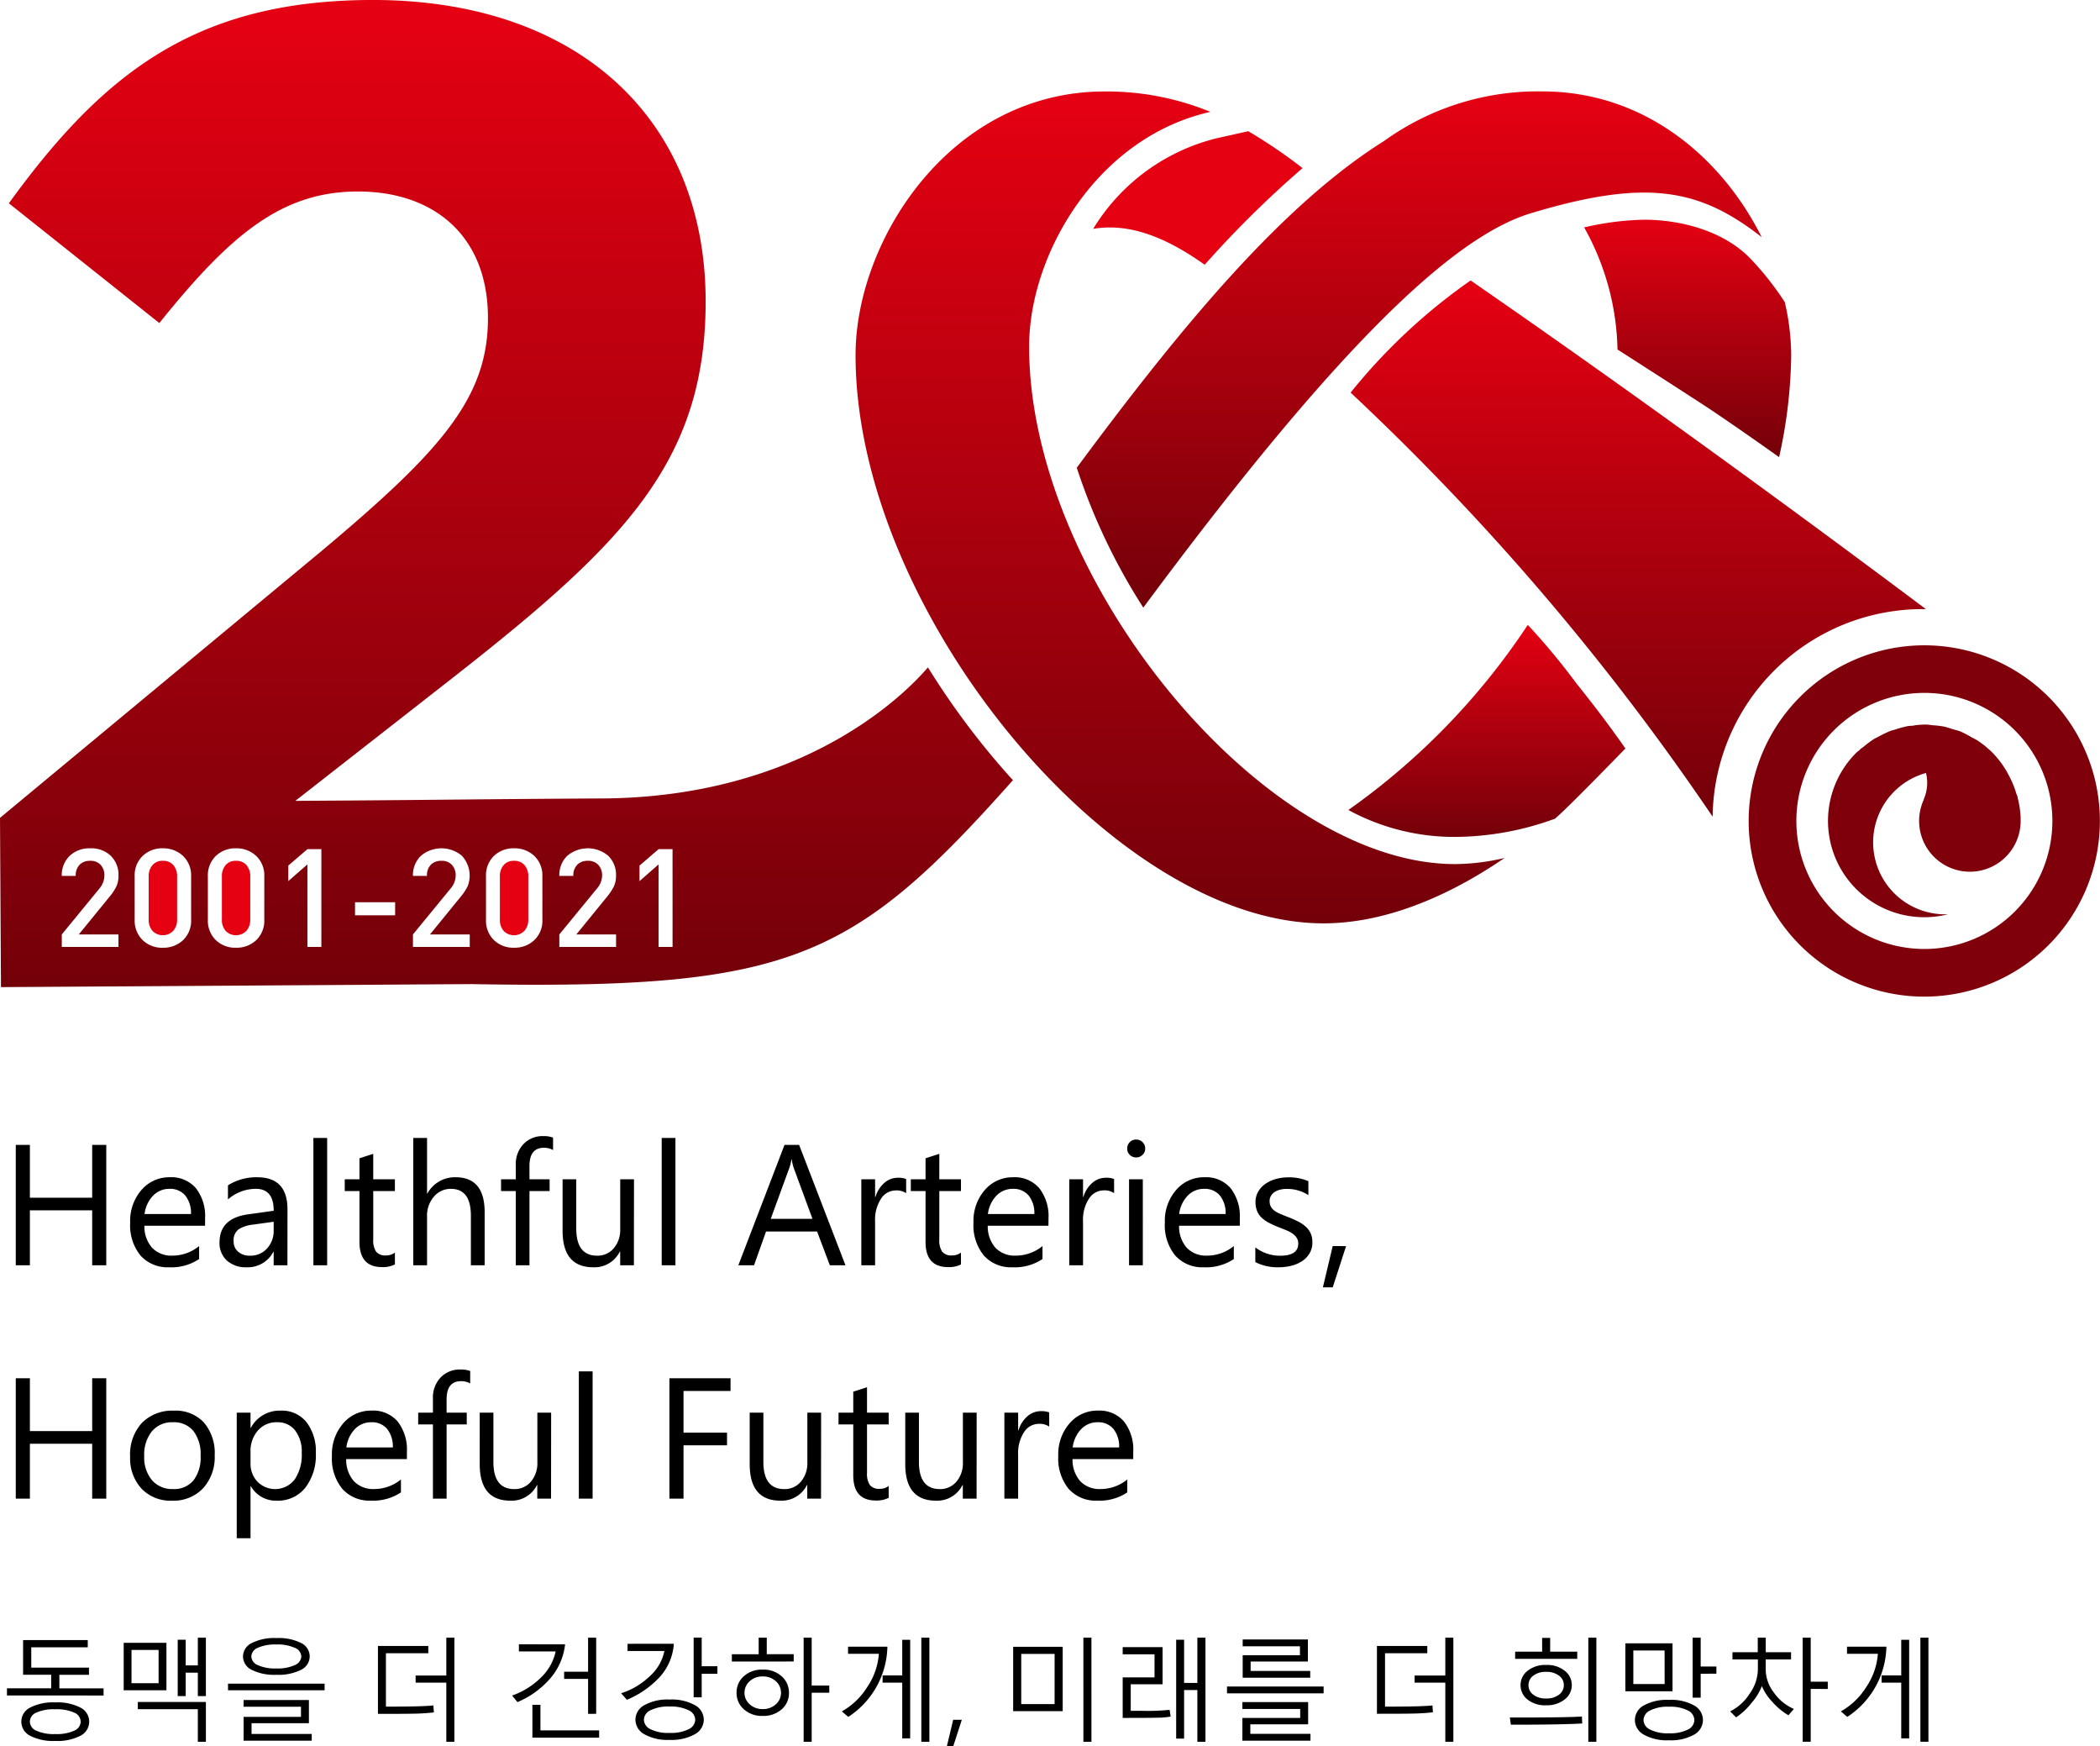 <svg xmlns="http://www.w3.org/2000/svg" xmlns:xlink="http://www.w3.org/1999/xlink" width="171" height="142.16" viewBox="0 0 171 142.16">
  <defs>
    <clipPath id="clip-path">
      <rect id="사각형_2307" data-name="사각형 2307" width="171" height="81.137" fill="none"/>
    </clipPath>
    <linearGradient id="linear-gradient" x1="0.5" x2="0.5" y2="1" gradientUnits="objectBoundingBox">
      <stop offset="0" stop-color="#e50012"/>
      <stop offset="1" stop-color="#730009"/>
    </linearGradient>
  </defs>
  <g id="그룹_10933" data-name="그룹 10933" transform="translate(-657 -4126)">
    <g id="그룹_10932" data-name="그룹 10932" transform="translate(657 4126)">
      <g id="그룹_10931" data-name="그룹 10931" clip-path="url(#clip-path)">
        <path id="패스_3543" data-name="패스 3543" d="M172.385,39.869c0,20.873,20.982,46.268,38.094,46.268,4.8,0,9.9-2,14.756-5.324a17.9,17.9,0,0,1-4.038.5c-15.581,0-34.678-23.124-34.678-42.123,0-7.538,5.541-17.045,14.761-19.112a22.258,22.258,0,0,0-8.606-1.661c-12.552,0-20.288,12.109-20.288,21.457" transform="translate(-102.719 -10.971)" fill="url(#linear-gradient)"/>
        <path id="패스_3544" data-name="패스 3544" d="M230.294,27.01a16.356,16.356,0,0,0-10.029,7.369c2.687-.454,5.6.441,9.081,2.92a84.222,84.222,0,0,1,7.967-7.864,40.636,40.636,0,0,0-4.422-3.005Z" transform="translate(-131.25 -15.748)" fill="#e50012"/>
        <path id="패스_3545" data-name="패스 3545" d="M319.194,44.882a21.118,21.118,0,0,1,2.716,9.94s4.354,2.786,6.811,4.385,6.348,4.377,6.348,4.377a39.9,39.9,0,0,0,.985-8.317,19.4,19.4,0,0,0-.524-4.306,24.14,24.14,0,0,0-2.806-3.55c-2.169-2.24-5.64-3.156-8.66-3.156a23.409,23.409,0,0,0-4.87.627" transform="translate(-190.199 -26.369)" fill="url(#linear-gradient)"/>
        <path id="패스_3546" data-name="패스 3546" d="M286.249,125.933a56.567,56.567,0,0,1-14.565,15,18.015,18.015,0,0,0,8.682,2.191,23.934,23.934,0,0,0,8.149-1.485c1.152-1,4.633-4.591,5.73-5.714l-.031-.04c-1.387-1.979-2.483-3.409-4-5.309a54.814,54.814,0,0,0-3.92-4.712Z" transform="translate(-161.889 -74.995)" fill="url(#linear-gradient)"/>
        <path id="패스_3547" data-name="패스 3547" d="M242,22.442c-8.309,5.21-16.487,15.058-25.033,26.605a49.544,49.544,0,0,0,5.418,11.387C238.268,39,247.657,30.227,253.948,28.33c9.415-2.839,13.738-2.012,18.79,1.946-3.21-6.412-9.463-11.864-17.88-11.864A21.423,21.423,0,0,0,242,22.442" transform="translate(-129.287 -10.971)" fill="url(#linear-gradient)"/>
        <path id="패스_3548" data-name="패스 3548" d="M272.145,65.631a203.658,203.658,0,0,1,29.477,34.522,17.1,17.1,0,0,1,17.093-16.9c.094,0,.184,0,.276.006-7.173-5.379-21.771-16.19-37.078-26.759a47.129,47.129,0,0,0-9.768,9.126" transform="translate(-162.164 -33.668)" fill="url(#linear-gradient)"/>
        <path id="패스_3549" data-name="패스 3549" d="M352.342,144.275a14.3,14.3,0,1,0,14.3-14.3,14.309,14.309,0,0,0-14.3,14.3m3.885,0a10.423,10.423,0,1,1,10.42,10.42,10.421,10.421,0,0,1-10.42-10.42" transform="translate(-209.951 -77.443)" fill="#7f000a"/>
        <path id="패스_3550" data-name="패스 3550" d="M375.348,146.038c-.175.02-.349.02-.529.048a8.146,8.146,0,0,0-.959.259c-.158.046-.314.079-.461.138a8.258,8.258,0,0,0-.923.443c-.143.075-.292.143-.434.228a8.1,8.1,0,0,0-.814.61c-.112.094-.237.16-.34.256l.079-.046c-.105.105-.233.176-.338.283A7.839,7.839,0,0,0,378.1,161.4a5.857,5.857,0,0,1-1.788-11.5,3.365,3.365,0,0,1-.2,2.178l.015,0a4.134,4.134,0,1,0,7.891,1.724c0-.075,0-.141-.009-.217l.009,0a7.677,7.677,0,0,0-.246-1.676c-.009-.037,0-.041-.007-.085-.019-.079-.072-.154-.094-.232a7.759,7.759,0,0,0-.559-1.385c-.075-.149-.152-.3-.239-.445a7.673,7.673,0,0,0-1.147-1.511,7.467,7.467,0,0,0-1.215-.989c-.171-.116-.364-.193-.544-.3a8.277,8.277,0,0,0-.792-.417c-.239-.1-.491-.154-.739-.228-.23-.066-.454-.156-.687-.2a7.055,7.055,0,0,0-.858-.1c-.2-.022-.4-.059-.605-.061h-.044a8.152,8.152,0,0,0-.9.07" transform="translate(-219.479 -86.974)" fill="#7f000a"/>
        <path id="패스_3551" data-name="패스 3551" d="M101.873,173.387a1.057,1.057,0,0,0-.844.351,1.373,1.373,0,0,0-.305.946v3.468a1.365,1.365,0,0,0,.305.939,1.178,1.178,0,0,0,1.693-.006,1.352,1.352,0,0,0,.316-.932v-3.468a1.376,1.376,0,0,0-.309-.946,1.068,1.068,0,0,0-.856-.351" transform="translate(-60.019 -103.312)" fill="#e50012"/>
        <path id="패스_3552" data-name="패스 3552" d="M31.112,173.387a1.053,1.053,0,0,0-.844.351,1.374,1.374,0,0,0-.31.946v3.468a1.367,1.367,0,0,0,.31.939,1.178,1.178,0,0,0,1.693-.006,1.371,1.371,0,0,0,.312-.932v-3.468a1.385,1.385,0,0,0-.305-.946,1.072,1.072,0,0,0-.856-.351" transform="translate(-17.851 -103.312)" fill="#e50012"/>
        <path id="패스_3553" data-name="패스 3553" d="M54.766,77.087H53.627V70.368L52.074,71.73V70.467l1.553-1.339,1.138,0Zm-4.6-1.018v1.018H45.546V76.07L48.6,72.345a1.657,1.657,0,0,0,.428-1.062,1.237,1.237,0,0,0-.31-.877,1.1,1.1,0,0,0-.853-.329,1.179,1.179,0,0,0-.816.276,1.214,1.214,0,0,0-.362.952H45.546a2.163,2.163,0,0,1,.64-1.63,2.585,2.585,0,0,1,3.334-.013,2.141,2.141,0,0,1,.641,1.634,1.994,1.994,0,0,1-.171.86,4.4,4.4,0,0,1-.575.864L46.932,76.07Zm-6-1.2a2.178,2.178,0,0,1-.654,1.661,2.32,2.32,0,0,1-1.65.621,2.271,2.271,0,0,1-1.621-.6,2.2,2.2,0,0,1-.667-1.678V71.339a2.191,2.191,0,0,1,.649-1.665,2.3,2.3,0,0,1,1.638-.616,2.337,2.337,0,0,1,1.641.616,2.178,2.178,0,0,1,.663,1.665Zm-5.915,1.2v1.018H33.626V76.07l3.056-3.725a1.662,1.662,0,0,0,.424-1.062,1.239,1.239,0,0,0-.309-.877,1.1,1.1,0,0,0-.856-.329,1.178,1.178,0,0,0-.814.276,1.213,1.213,0,0,0-.359.952H33.626a2.172,2.172,0,0,1,.643-1.63,2.591,2.591,0,0,1,3.339-.013,2.38,2.38,0,0,1,.469,2.494,4.422,4.422,0,0,1-.579.864L35.014,76.07ZM32.175,74.51H28.909V73.451h3.266Zm-6.007,2.577H25.033V70.368L23.475,71.73V70.467l1.558-1.339,1.136,0Zm-4.647-2.216a2.176,2.176,0,0,1-.654,1.661,2.319,2.319,0,0,1-1.649.621,2.28,2.28,0,0,1-1.623-.6,2.212,2.212,0,0,1-.669-1.678V71.339a2.189,2.189,0,0,1,.656-1.665,2.29,2.29,0,0,1,1.637-.616,2.327,2.327,0,0,1,1.636.616,2.179,2.179,0,0,1,.667,1.665Zm-5.957,0a2.187,2.187,0,0,1-.654,1.661,2.324,2.324,0,0,1-1.65.621,2.273,2.273,0,0,1-1.623-.6,2.213,2.213,0,0,1-.671-1.678V71.339a2.179,2.179,0,0,1,.656-1.665,2.289,2.289,0,0,1,1.638-.616,2.326,2.326,0,0,1,1.636.616,2.18,2.18,0,0,1,.667,1.665Zm-5.918,1.2v1.018H5.031V76.07l3.056-3.725A1.666,1.666,0,0,0,8.5,71.283a1.226,1.226,0,0,0-.305-.877,1.1,1.1,0,0,0-.853-.329,1.183,1.183,0,0,0-.816.276,1.228,1.228,0,0,0-.36.952H5.031a2.169,2.169,0,0,1,.641-1.63,2.323,2.323,0,0,1,1.674-.616,2.317,2.317,0,0,1,1.665.6A2.154,2.154,0,0,1,9.647,71.3a1.988,1.988,0,0,1-.171.86,4.2,4.2,0,0,1-.575.864L6.417,76.07ZM75.56,54.33c-.634.717-8.7,10.411-26.112,10.666-12.064.07-13.521.129-25.4.2L36.859,55.183c13.94-10.92,20.675-17.626,20.6-30.839C57.371,9.7,47.123.093,30.59,0H30.1C15.982.082,8.447,5.887.722,16.55L12.975,26.3c5.829-7.263,9.988-10.675,16.086-10.71,6.21-.035,10.637,3.549,10.672,10.214.04,6.55-3.775,10.86-13.55,19.052L0,66.58.079,80.359l38.267-.246c25.932.461,31.056-1.893,44.135-16.6A63.079,63.079,0,0,1,75.56,54.33" transform="translate(0 -0.001)" fill="url(#linear-gradient)"/>
        <path id="패스_3554" data-name="패스 3554" d="M45.859,173.387a1.054,1.054,0,0,0-.845.351,1.375,1.375,0,0,0-.305.946v3.468a1.367,1.367,0,0,0,.305.939,1.178,1.178,0,0,0,1.693-.006,1.371,1.371,0,0,0,.312-.932v-3.468a1.385,1.385,0,0,0-.305-.946,1.071,1.071,0,0,0-.855-.351" transform="translate(-26.641 -103.312)" fill="#e50012"/>
      </g>
    </g>
    <path id="패스_24738" data-name="패스 24738" d="M8.654,0H7.506V-4.471H2.434V0H1.285V-9.8H2.434v4.3H7.506V-9.8H8.654ZM16.7-3.22H11.758a2.618,2.618,0,0,0,.629,1.8,2.168,2.168,0,0,0,1.654.636,3.439,3.439,0,0,0,2.174-.779V-.506a4.063,4.063,0,0,1-2.44.67A2.959,2.959,0,0,1,11.443-.79,3.9,3.9,0,0,1,10.6-3.473a3.828,3.828,0,0,1,.926-2.663,2.97,2.97,0,0,1,2.3-1.029,2.632,2.632,0,0,1,2.126.889A3.705,3.705,0,0,1,16.7-3.808Zm-1.148-.95a2.281,2.281,0,0,0-.468-1.511,1.6,1.6,0,0,0-1.282-.54,1.811,1.811,0,0,0-1.347.567,2.575,2.575,0,0,0-.684,1.483ZM23.406,0H22.285V-1.094h-.027A2.347,2.347,0,0,1,20.1.164,2.3,2.3,0,0,1,18.467-.39a1.918,1.918,0,0,1-.591-1.47q0-1.962,2.311-2.283l2.1-.294q0-1.784-1.442-1.784a3.446,3.446,0,0,0-2.283.861V-6.508a4.338,4.338,0,0,1,2.379-.656q2.468,0,2.468,2.611ZM22.285-3.541,20.6-3.309a2.741,2.741,0,0,0-1.176.386,1.114,1.114,0,0,0-.4.981,1.068,1.068,0,0,0,.366.837,1.413,1.413,0,0,0,.974.325,1.8,1.8,0,0,0,1.377-.584,2.088,2.088,0,0,0,.543-1.48ZM26.64,0H25.519V-10.363H26.64Zm5.517-.068A2.161,2.161,0,0,1,31.11.15Q29.271.15,29.271-1.9V-6.043h-1.2V-7h1.2V-8.709l1.121-.362V-7h1.764v.957H30.393V-2.1a1.635,1.635,0,0,0,.239,1,.955.955,0,0,0,.793.3,1.179,1.179,0,0,0,.731-.232ZM39.464,0H38.343V-4.033q0-2.188-1.627-2.187a1.774,1.774,0,0,0-1.381.632,2.356,2.356,0,0,0-.561,1.624V0H33.653V-10.363h1.121v4.525H34.8a2.546,2.546,0,0,1,2.3-1.326q2.365,0,2.365,2.851Zm5.571-9.379a1.493,1.493,0,0,0-.745-.185q-1.176,0-1.176,1.483V-7h1.641v.957H43.114V0H42V-6.043H40.8V-7H42V-8.135a2.358,2.358,0,0,1,.636-1.74,2.146,2.146,0,0,1,1.586-.639,2.2,2.2,0,0,1,.813.123ZM51.618,0H50.5V-1.107H50.47A2.3,2.3,0,0,1,48.31.164q-2.5,0-2.5-2.98V-7h1.114v4.006q0,2.215,1.7,2.215a1.715,1.715,0,0,0,1.35-.6,2.315,2.315,0,0,0,.53-1.583V-7h1.121ZM55,0H53.881V-10.363H55ZM68.845,0H67.573L66.534-2.748H62.378L61.4,0H60.122l3.76-9.8h1.189ZM66.158-3.78,64.62-7.957a4,4,0,0,1-.15-.656h-.027a3.661,3.661,0,0,1-.157.656L62.761-3.78Zm7.629-2.085a1.371,1.371,0,0,0-.848-.226,1.431,1.431,0,0,0-1.2.677,3.129,3.129,0,0,0-.482,1.846V0H70.137V-7h1.121v1.442h.027a2.444,2.444,0,0,1,.731-1.152,1.668,1.668,0,0,1,1.1-.414,1.83,1.83,0,0,1,.67.1Zm4.464,5.8A2.161,2.161,0,0,1,77.205.15Q75.366.15,75.366-1.9V-6.043h-1.2V-7h1.2V-8.709l1.121-.362V-7h1.764v.957H76.487V-2.1a1.635,1.635,0,0,0,.239,1,.955.955,0,0,0,.793.3,1.179,1.179,0,0,0,.731-.232ZM85.374-3.22H80.432a2.618,2.618,0,0,0,.629,1.8,2.168,2.168,0,0,0,1.654.636,3.439,3.439,0,0,0,2.174-.779V-.506a4.063,4.063,0,0,1-2.44.67A2.959,2.959,0,0,1,80.117-.79a3.9,3.9,0,0,1-.848-2.683A3.828,3.828,0,0,1,80.2-6.135a2.97,2.97,0,0,1,2.3-1.029,2.632,2.632,0,0,1,2.126.889,3.705,3.705,0,0,1,.752,2.468Zm-1.148-.95a2.281,2.281,0,0,0-.468-1.511,1.6,1.6,0,0,0-1.282-.54,1.811,1.811,0,0,0-1.347.567,2.575,2.575,0,0,0-.684,1.483Zm6.494-1.7a1.371,1.371,0,0,0-.848-.226,1.431,1.431,0,0,0-1.2.677,3.129,3.129,0,0,0-.482,1.846V0H87.069V-7H88.19v1.442h.027a2.444,2.444,0,0,1,.731-1.152,1.668,1.668,0,0,1,1.1-.414,1.83,1.83,0,0,1,.67.1Zm1.791-2.912A.71.71,0,0,1,92-8.982a.692.692,0,0,1-.212-.52A.7.7,0,0,1,92-10.025a.7.7,0,0,1,.513-.208.724.724,0,0,1,.523.208.7.7,0,0,1,.215.523.693.693,0,0,1-.215.513A.718.718,0,0,1,92.511-8.777ZM93.058,0H91.937V-7h1.121Zm7.9-3.22H96.011a2.618,2.618,0,0,0,.629,1.8,2.168,2.168,0,0,0,1.654.636,3.439,3.439,0,0,0,2.174-.779V-.506a4.063,4.063,0,0,1-2.44.67A2.959,2.959,0,0,1,95.7-.79a3.9,3.9,0,0,1-.848-2.683,3.828,3.828,0,0,1,.926-2.663,2.97,2.97,0,0,1,2.3-1.029,2.632,2.632,0,0,1,2.126.889,3.705,3.705,0,0,1,.752,2.468ZM99.8-4.17a2.281,2.281,0,0,0-.468-1.511,1.6,1.6,0,0,0-1.282-.54,1.811,1.811,0,0,0-1.347.567,2.575,2.575,0,0,0-.684,1.483Zm2.42,3.917v-1.2a3.318,3.318,0,0,0,2.017.677q1.477,0,1.477-.984a.854.854,0,0,0-.126-.475,1.26,1.26,0,0,0-.342-.345,2.631,2.631,0,0,0-.506-.27q-.291-.12-.625-.25a8.056,8.056,0,0,1-.817-.373,2.468,2.468,0,0,1-.588-.424,1.577,1.577,0,0,1-.355-.537,1.9,1.9,0,0,1-.12-.7,1.673,1.673,0,0,1,.226-.872,2,2,0,0,1,.6-.636,2.805,2.805,0,0,1,.858-.386,3.805,3.805,0,0,1,.995-.13,4.016,4.016,0,0,1,1.627.314v1.135a3.171,3.171,0,0,0-1.777-.506,2.078,2.078,0,0,0-.567.072,1.389,1.389,0,0,0-.434.2.932.932,0,0,0-.28.311.819.819,0,0,0-.1.4.959.959,0,0,0,.1.458,1.008,1.008,0,0,0,.291.328,2.221,2.221,0,0,0,.465.26q.273.116.622.253a8.658,8.658,0,0,1,.834.366,2.86,2.86,0,0,1,.629.424,1.656,1.656,0,0,1,.4.543,1.753,1.753,0,0,1,.14.731,1.725,1.725,0,0,1-.229.9,1.963,1.963,0,0,1-.612.636,2.8,2.8,0,0,1-.882.376A4.354,4.354,0,0,1,104.1.164,3.971,3.971,0,0,1,102.225-.253Zm7.39-1.306L108.521,1.8h-.8l.8-3.363ZM8.654,19H7.506V14.529H2.434V19H1.285V9.2H2.434v4.3H7.506V9.2H8.654ZM14,19.164a3.247,3.247,0,0,1-2.478-.981,3.633,3.633,0,0,1-.926-2.6,3.785,3.785,0,0,1,.964-2.755,3.465,3.465,0,0,1,2.6-.991,3.14,3.14,0,0,1,2.444.964,3.822,3.822,0,0,1,.878,2.673,3.761,3.761,0,0,1-.947,2.683A3.317,3.317,0,0,1,14,19.164Zm.082-6.385a2.132,2.132,0,0,0-1.709.735,3.018,3.018,0,0,0-.629,2.027A2.854,2.854,0,0,0,12.38,17.5a2.161,2.161,0,0,0,1.7.718,2.049,2.049,0,0,0,1.671-.7,3.055,3.055,0,0,0,.584-2,3.108,3.108,0,0,0-.584-2.023A2.04,2.04,0,0,0,14.082,12.779Zm6.344,5.209H20.4V22.22H19.277V12H20.4v1.23h.027a2.651,2.651,0,0,1,2.42-1.395,2.563,2.563,0,0,1,2.112.94,3.893,3.893,0,0,1,.759,2.519,4.339,4.339,0,0,1-.854,2.813,2.845,2.845,0,0,1-2.338,1.056A2.342,2.342,0,0,1,20.426,17.988ZM20.4,15.165v.978a2.081,2.081,0,0,0,.564,1.473,2.012,2.012,0,0,0,3.028-.174,3.575,3.575,0,0,0,.578-2.167,2.822,2.822,0,0,0-.54-1.832,1.787,1.787,0,0,0-1.463-.663,1.986,1.986,0,0,0-1.572.68A2.5,2.5,0,0,0,20.4,15.165Zm12.735.615H28.191a2.618,2.618,0,0,0,.629,1.8,2.168,2.168,0,0,0,1.654.636,3.439,3.439,0,0,0,2.174-.779v1.053a4.063,4.063,0,0,1-2.44.67,2.959,2.959,0,0,1-2.331-.954,3.9,3.9,0,0,1-.848-2.683,3.828,3.828,0,0,1,.926-2.663,2.97,2.97,0,0,1,2.3-1.029,2.632,2.632,0,0,1,2.126.889,3.705,3.705,0,0,1,.752,2.468Zm-1.148-.95a2.281,2.281,0,0,0-.468-1.511,1.6,1.6,0,0,0-1.282-.54,1.811,1.811,0,0,0-1.347.567,2.575,2.575,0,0,0-.684,1.483Zm6.3-5.209a1.493,1.493,0,0,0-.745-.185q-1.176,0-1.176,1.483V12h1.641v.957H36.367V19H35.253V12.957h-1.2V12h1.2V10.865a2.358,2.358,0,0,1,.636-1.74,2.146,2.146,0,0,1,1.586-.639,2.2,2.2,0,0,1,.813.123ZM44.871,19H43.75V17.893h-.027a2.3,2.3,0,0,1-2.16,1.271q-2.5,0-2.5-2.98V12h1.114v4.006q0,2.215,1.7,2.215a1.715,1.715,0,0,0,1.35-.6,2.315,2.315,0,0,0,.53-1.583V12h1.121Zm3.384,0H47.134V8.637h1.121Zm11.231-8.764H55.658v3.391H59.2v1.032H55.658V19H54.51V9.2h4.977ZM66.855,19H65.734V17.893h-.027a2.3,2.3,0,0,1-2.16,1.271q-2.5,0-2.5-2.98V12h1.114v4.006q0,2.215,1.7,2.215a1.715,1.715,0,0,0,1.35-.6,2.315,2.315,0,0,0,.53-1.583V12h1.121Zm5.51-.068a2.161,2.161,0,0,1-1.046.219q-1.839,0-1.839-2.051V12.957h-1.2V12h1.2V10.291L70.6,9.929V12h1.764v.957H70.6V16.9a1.635,1.635,0,0,0,.239,1,.955.955,0,0,0,.793.3,1.179,1.179,0,0,0,.731-.232ZM79.522,19H78.4V17.893h-.027a2.3,2.3,0,0,1-2.16,1.271q-2.5,0-2.5-2.98V12h1.114v4.006q0,2.215,1.7,2.215a1.715,1.715,0,0,0,1.35-.6,2.315,2.315,0,0,0,.53-1.583V12h1.121Zm5.913-5.865a1.371,1.371,0,0,0-.848-.226,1.431,1.431,0,0,0-1.2.677,3.129,3.129,0,0,0-.482,1.846V19H81.785V12h1.121v1.442h.027a2.444,2.444,0,0,1,.731-1.152,1.668,1.668,0,0,1,1.1-.414,1.83,1.83,0,0,1,.67.1Zm6.843,2.646H87.336a2.618,2.618,0,0,0,.629,1.8,2.168,2.168,0,0,0,1.654.636,3.439,3.439,0,0,0,2.174-.779v1.053a4.063,4.063,0,0,1-2.44.67,2.959,2.959,0,0,1-2.331-.954,3.9,3.9,0,0,1-.848-2.683,3.828,3.828,0,0,1,.926-2.663,2.97,2.97,0,0,1,2.3-1.029,2.632,2.632,0,0,1,2.126.889,3.705,3.705,0,0,1,.752,2.468Zm-1.148-.95a2.281,2.281,0,0,0-.468-1.511,1.6,1.6,0,0,0-1.282-.54,1.811,1.811,0,0,0-1.347.567,2.575,2.575,0,0,0-.684,1.483Z" transform="translate(657 4229)"/>
    <path id="패스_24739" data-name="패스 24739" d="M.567-2.979v-.584h3.6v-1.1H1.881V-7.488H7.146V-6.9h-4.6v1.657h4.7v.584H4.834v1.1h3.6v.584ZM4.5.721A4.053,4.053,0,0,1,2.448.3,1.287,1.287,0,0,1,1.736-.848,1.282,1.282,0,0,1,2.45-1.991,4.073,4.073,0,0,1,4.5-2.413a4.073,4.073,0,0,1,2.05.422A1.282,1.282,0,0,1,7.264-.848,1.287,1.287,0,0,1,6.552.3,4.053,4.053,0,0,1,4.5.721Zm0-2.575a3.478,3.478,0,0,0-1.542.27.819.819,0,0,0-.527.736.824.824,0,0,0,.53.738A3.455,3.455,0,0,0,4.5.163,3.455,3.455,0,0,0,6.04-.11a.824.824,0,0,0,.53-.738.819.819,0,0,0-.53-.736A3.48,3.48,0,0,0,4.5-1.854ZM16.11-2.927V-4.834h-.989v1.907h-.65V-7.515h.65v2.087h.989V-7.686h.655v4.759ZM10.072-3.4V-7.264h3.48V-3.4Zm2.843-3.287H10.709v2.711h2.206ZM16.11.791V-1.863H11.224v-.584h5.542V.791ZM22.5-4.663a4.069,4.069,0,0,1-2.013-.406,1.223,1.223,0,0,1-.7-1.088,1.225,1.225,0,0,1,.705-1.085,4.053,4.053,0,0,1,2.01-.409,4.1,4.1,0,0,1,2.017.4,1.22,1.22,0,0,1,.7,1.092,1.222,1.222,0,0,1-.7,1.09A4.085,4.085,0,0,1,22.5-4.663Zm0-2.465a3.4,3.4,0,0,0-1.507.268.8.8,0,0,0-.527.7A.8.8,0,0,0,21-5.445a3.406,3.406,0,0,0,1.5.268A3.363,3.363,0,0,0,24-5.449a.808.808,0,0,0,.536-.708.8.8,0,0,0-.534-.7A3.361,3.361,0,0,0,22.5-7.128ZM18.567-3.4v-.541h7.866V-3.4ZM19.837.7V-1.235h4.671v-.826H19.837V-2.61h5.317v1.89H20.483V.154h4.9V.7ZM36.343.791V-4.021h-2.5V-4.6h2.5V-7.686H37V.791ZM35.332-1.6q-.672.079-1.457.1t-3.1.02V-7.009h4.1v.593H31.425V-2.07q3.155,0,3.863-.1Zm12.555.119V-4.329H45.936v-.584h1.951V-7.686h.659v6.2Zm-1.872-5.66A5.1,5.1,0,0,1,44.8-4.359a7.207,7.207,0,0,1-2.665,1.92L41.7-2.971a6.307,6.307,0,0,0,2.331-1.448,4.155,4.155,0,0,0,1.215-2.142H42.253v-.584ZM43.352.457V-2.215h.655V-.136h4.781V.457Zm13.786-5.2v1.916h-.655v-4.86h.655v2.329h1.279v.615ZM54.87-7.189a4.458,4.458,0,0,1-1.351,2.916,7.647,7.647,0,0,1-2.472,1.646l-.47-.532a5.922,5.922,0,0,0,2.318-1.375A3.733,3.733,0,0,0,54.1-6.6h-3v-.584ZM54.519.637A3.857,3.857,0,0,1,52.471.18a1.362,1.362,0,0,1-.729-1.187,1.36,1.36,0,0,1,.725-1.182,3.853,3.853,0,0,1,2.052-.457,3.9,3.9,0,0,1,2.065.455,1.358,1.358,0,0,1,.725,1.184A1.361,1.361,0,0,1,56.577.18,3.889,3.889,0,0,1,54.519.637Zm0-2.716a3.257,3.257,0,0,0-1.538.3.882.882,0,0,0-.549.773.886.886,0,0,0,.541.776,3.227,3.227,0,0,0,1.547.3,3.239,3.239,0,0,0,1.551-.3.886.886,0,0,0,.541-.776.882.882,0,0,0-.549-.773A3.268,3.268,0,0,0,54.519-2.079ZM66.094-3.2V.791h-.655V-7.686h.655v3.9h1.433V-3.2Zm-6.5-2.54v-.593h2.184V-7.686h.659v1.349h2.193v.593ZM62.1-1.314a2.183,2.183,0,0,1-1.529-.541,1.74,1.74,0,0,1-.593-1.34,1.748,1.748,0,0,1,.593-1.351,2.2,2.2,0,0,1,1.538-.538,2.2,2.2,0,0,1,1.536.541,1.756,1.756,0,0,1,.6,1.358,1.722,1.722,0,0,1-.6,1.338A2.226,2.226,0,0,1,62.1-1.314Zm.009-3.212a1.5,1.5,0,0,0-1.068.391,1.243,1.243,0,0,0-.417.94,1.229,1.229,0,0,0,.42.934,1.506,1.506,0,0,0,1.066.389,1.506,1.506,0,0,0,1.066-.389,1.229,1.229,0,0,0,.42-.934,1.243,1.243,0,0,0-.417-.94A1.5,1.5,0,0,0,62.108-4.526ZM75.023.791V-7.686h.655V.791ZM73.468.514V-4.021h-1.6V-4.61h1.6v-2.9h.646V.514ZM72.259-6.948a6.986,6.986,0,0,1-3.186,5.713l-.523-.448a5.721,5.721,0,0,0,2.039-1.938,5.549,5.549,0,0,0,.976-2.751H69.056v-.576ZM78.319-1l-.7,2.162H77.1L77.616-1Zm9.9,1.793V-7.686h.655V.791ZM82.5-1.7V-6.939h4.034V-1.7Zm3.375-4.663H83.158v4.087h2.716ZM97.5.791v-4.21H96.42V.532h-.646V-7.515h.646V-4H97.5V-7.686h.659V.791ZM91.419-1.151v-3.3h2.593V-6.328H91.419v-.584h3.248v3.023H92.074v2.162h.967a17.266,17.266,0,0,0,2.2-.083l.083.549a5.658,5.658,0,0,1-.969.09Q93.7-1.151,91.419-1.151Zm15.271-3.27h-5.5V-6.253h4.663v-.729h-4.663v-.558H106.5v1.8h-4.663v.765h4.852Zm1.09,1.27H99.914v-.558h7.866ZM106.708.7h-5.542V-1.151h4.707v-.729h-4.707v-.558h5.353V-.628h-4.707V.145h4.9ZM117.69.791V-4.021h-2.5V-4.6h2.5V-7.686h.655V.791Zm-1.011-2.4q-.672.079-1.457.1t-3.1.02V-7.009h4.1v.593h-3.441V-2.07q3.155,0,3.863-.1Zm12.656,2.4V-7.686h.655V.791Zm-3.762-8.459h.655v1.125h2.206v.584h-5.058v-.584h2.2Zm.312,5.489a2.261,2.261,0,0,1-1.507-.475,1.472,1.472,0,0,1-.562-1.169,1.462,1.462,0,0,1,.571-1.162,2.289,2.289,0,0,1,1.516-.477,2.289,2.289,0,0,1,1.516.477,1.462,1.462,0,0,1,.571,1.162,1.46,1.46,0,0,1-.578,1.167A2.323,2.323,0,0,1,125.886-2.18ZM125.9-4.9a1.646,1.646,0,0,0-1.046.308.946.946,0,0,0-.391.773.951.951,0,0,0,.389.778,1.644,1.644,0,0,0,1.048.308,1.647,1.647,0,0,0,1.048-.31.95.95,0,0,0,.393-.776.946.946,0,0,0-.393-.771A1.647,1.647,0,0,0,125.9-4.9ZM123.025-.6l-.079-.584h.514q4.285,0,5.353-.083l.026.567Q127.336-.6,123.025-.6Zm15.46-4.148V-2.8h-.655V-7.686h.655v2.351h1.279v.584ZM132.35-3.322v-3.9h3.841v3.9Zm3.195-3.318H133v2.733h2.549ZM135.9.668a3.826,3.826,0,0,1-2.05-.459,1.368,1.368,0,0,1-.723-1.189,1.359,1.359,0,0,1,.721-1.184,3.854,3.854,0,0,1,2.052-.455,3.84,3.84,0,0,1,2.052.455,1.36,1.36,0,0,1,.716,1.184,1.37,1.37,0,0,1-.719,1.189A3.812,3.812,0,0,1,135.9.668Zm0-2.729a3.134,3.134,0,0,0-1.538.305.893.893,0,0,0-.532.776.891.891,0,0,0,.534.778A3.156,3.156,0,0,0,135.9.1a3.177,3.177,0,0,0,1.534-.3.888.888,0,0,0,.536-.78.891.891,0,0,0-.532-.778A3.154,3.154,0,0,0,135.9-2.061Zm9.729.694a5.419,5.419,0,0,1-1.343-1.125,4.228,4.228,0,0,1-.82-1.252,4.479,4.479,0,0,1-.806,1.332,5.65,5.65,0,0,1-1.29,1.217l-.488-.488a4.024,4.024,0,0,0,1.591-1.444,3.489,3.489,0,0,0,.668-1.931v-.857h-2.07V-6.5h2.061V-7.686h.65V-6.5h2.061v.584H143.78v.883a3.109,3.109,0,0,0,.668,1.824,3.835,3.835,0,0,0,1.626,1.327Zm1.815-2.145v4.3h-.655V-7.686h.655V-4.1h1.389v.593Zm8.93,4.3V-7.686h.655V.791ZM154.815.514V-4.021h-1.6V-4.61h1.6v-2.9h.646V.514Zm-1.208-7.462a6.986,6.986,0,0,1-3.186,5.713l-.523-.448a5.721,5.721,0,0,0,2.039-1.938,5.549,5.549,0,0,0,.976-2.751H150.4v-.576Z" transform="translate(657 4267)"/>
  </g>
</svg>
